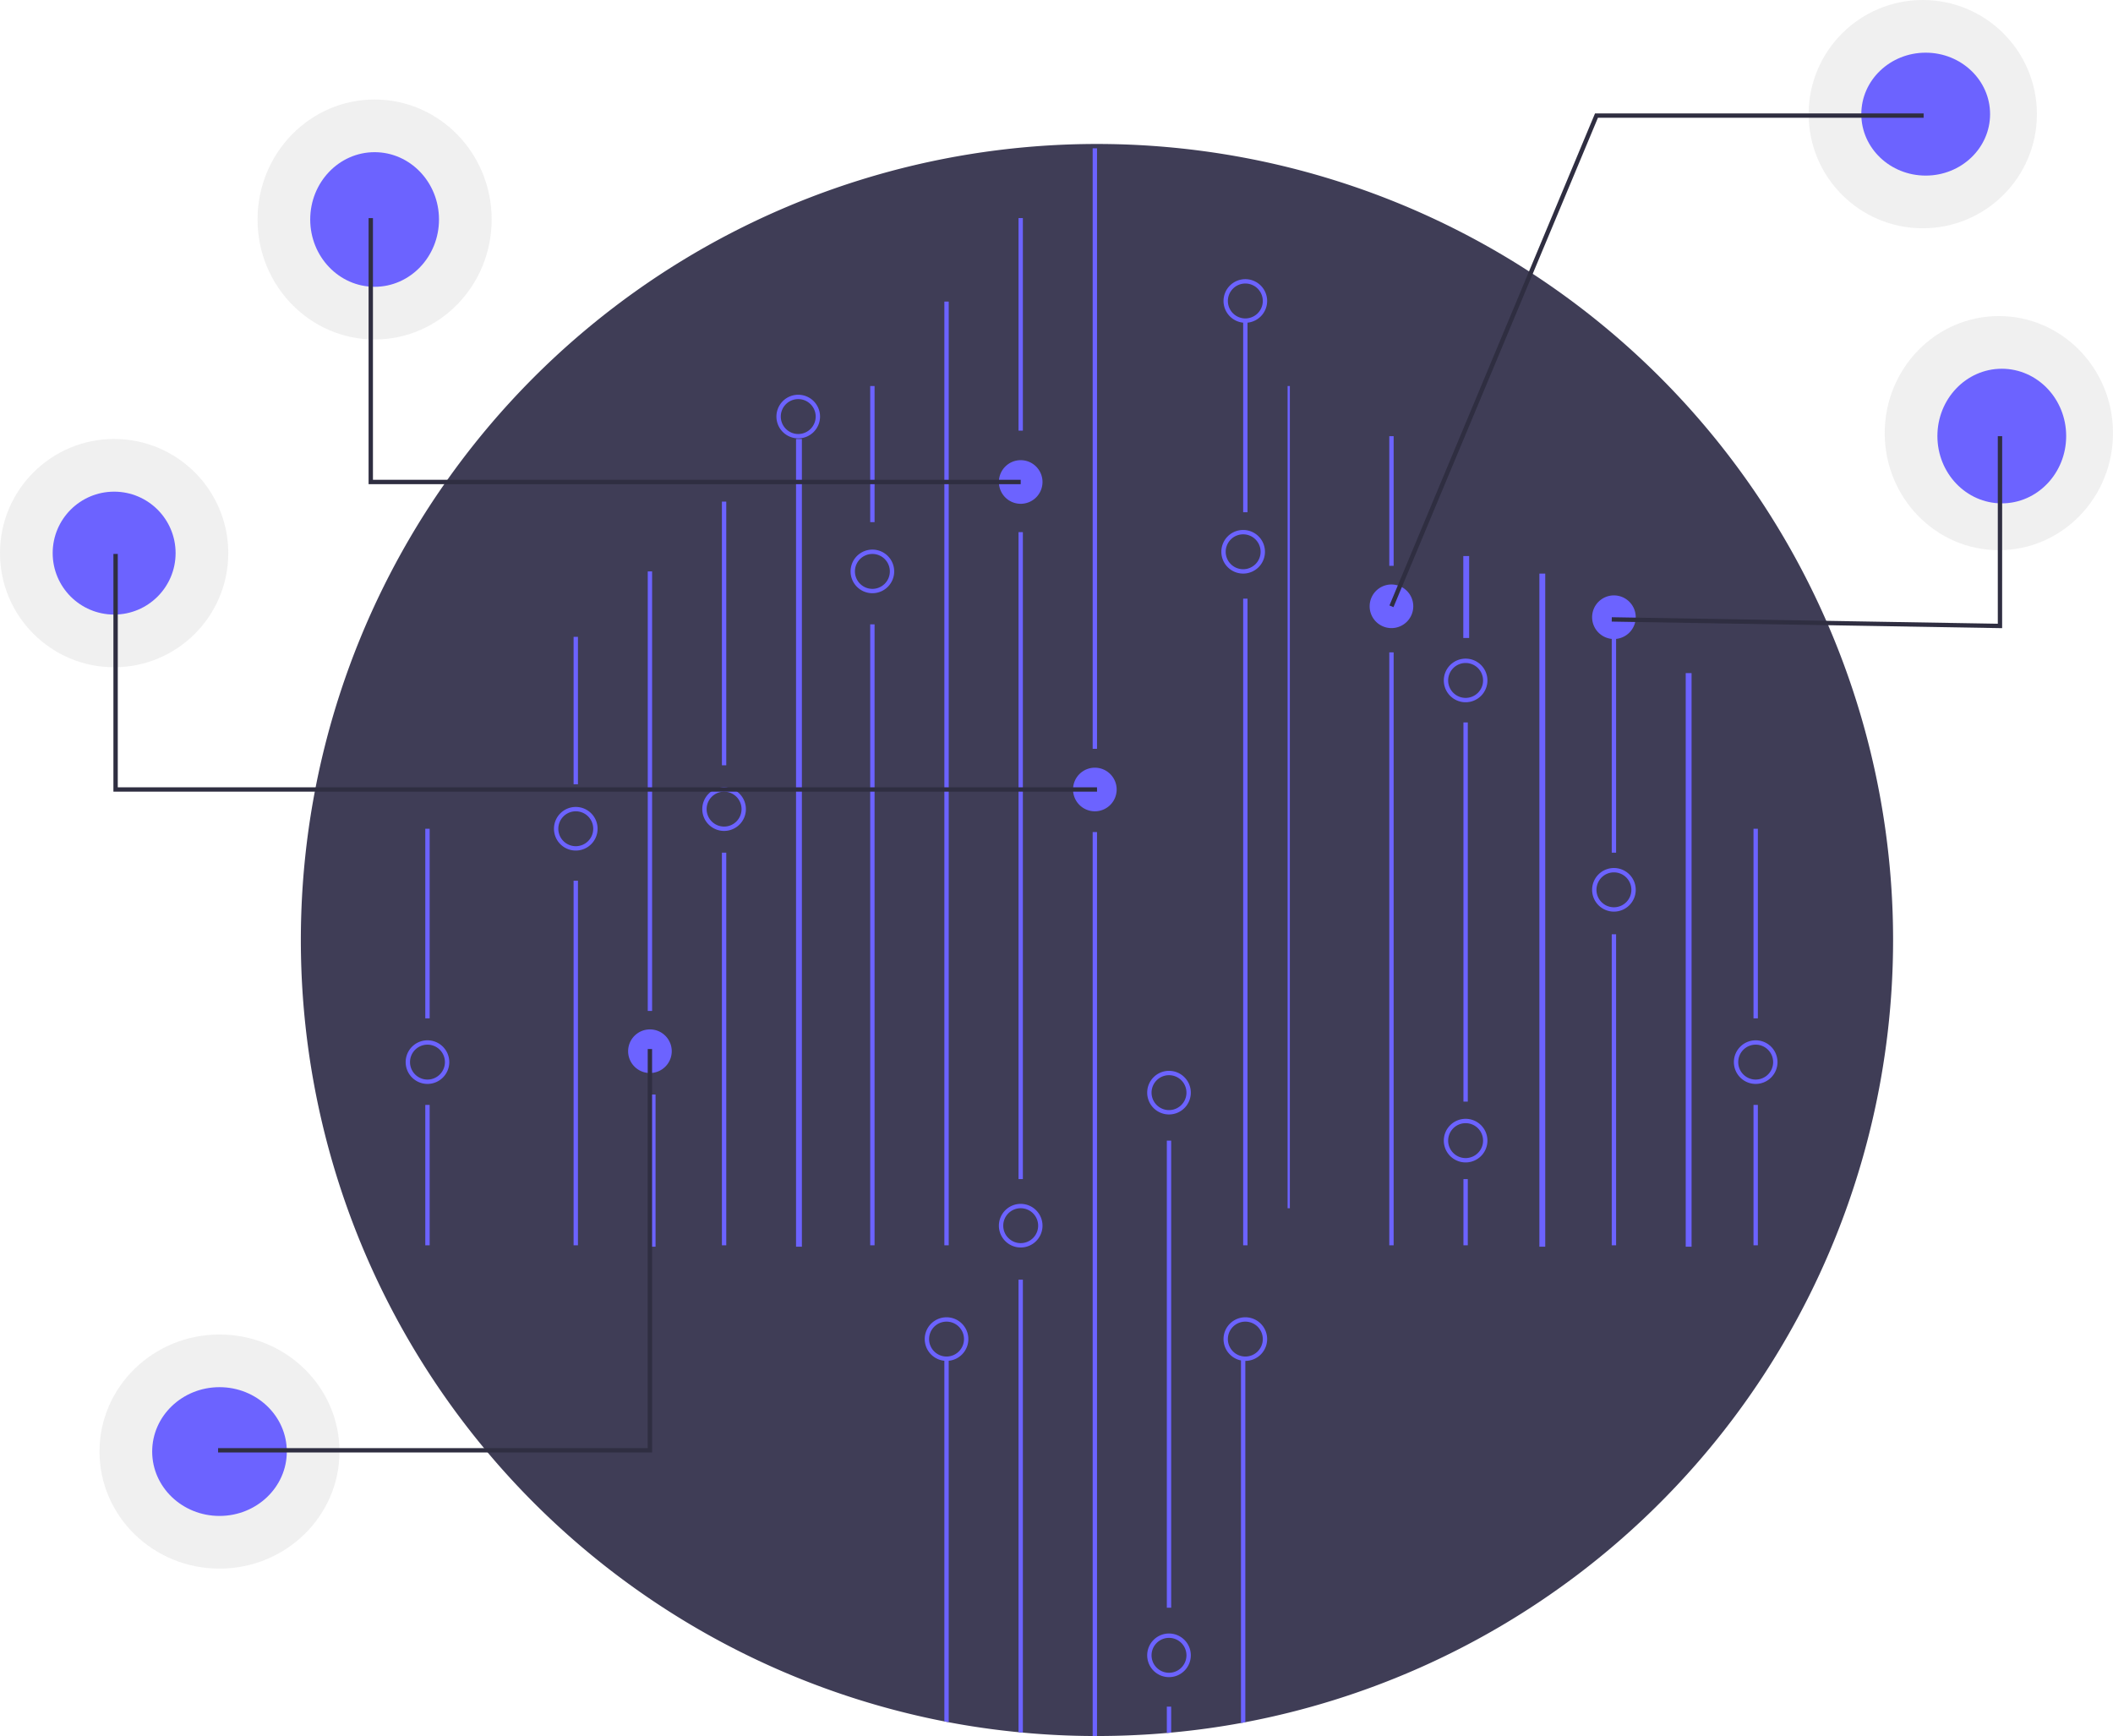<svg xmlns="http://www.w3.org/2000/svg" width="361" height="296.6" viewBox="0 0 361 296.6">
  <g id="Group_6337" data-name="Group 6337" transform="translate(-767 -3334)">
    <g id="undraw_hologram_fjwp" transform="translate(767 3334)">
      <ellipse id="Ellipse_81" data-name="Ellipse 81" cx="19.5" cy="20" rx="19.5" ry="20" transform="translate(322 54)" fill="#ccc" opacity="0.3"/>
      <ellipse id="Ellipse_82" data-name="Ellipse 82" cx="11" cy="11.5" rx="11" ry="11.5" transform="translate(331 63)" fill="#6c63ff"/>
      <circle id="Ellipse_83" data-name="Ellipse 83" cx="19.5" cy="19.5" r="19.5" transform="translate(309)" fill="#ccc" opacity="0.3"/>
      <ellipse id="Ellipse_84" data-name="Ellipse 84" cx="11" cy="10.5" rx="11" ry="10.5" transform="translate(318 9)" fill="#6c63ff"/>
      <circle id="Ellipse_85" data-name="Ellipse 85" cx="19.5" cy="19.5" r="19.5" transform="translate(0 75)" fill="#ccc" opacity="0.3"/>
      <circle id="Ellipse_86" data-name="Ellipse 86" cx="10.5" cy="10.5" r="10.5" transform="translate(9 84)" fill="#6c63ff"/>
      <ellipse id="Ellipse_87" data-name="Ellipse 87" cx="20.5" cy="20" rx="20.5" ry="20" transform="translate(17 228)" fill="#ccc" opacity="0.3"/>
      <ellipse id="Ellipse_88" data-name="Ellipse 88" cx="11.5" cy="11" rx="11.5" ry="11" transform="translate(26 237)" fill="#6c63ff"/>
      <ellipse id="Ellipse_89" data-name="Ellipse 89" cx="20" cy="20.5" rx="20" ry="20.5" transform="translate(44 17)" fill="#ccc" opacity="0.3"/>
      <ellipse id="Ellipse_90" data-name="Ellipse 90" cx="11" cy="11.5" rx="11" ry="11.5" transform="translate(53 26)" fill="#6c63ff"/>
      <path id="Path_10471" data-name="Path 10471" d="M525.008,254A136.045,136.045,0,0,1,414.342,387.649c-.246.048-.5.093-.745.138q-5.874,1.079-11.924,1.636c-.25.026-.5.048-.745.067q-5.891.514-11.924.518c-.25,0-.5,0-.745,0q-6.025-.028-11.924-.581c-.25-.019-.5-.045-.745-.071q-6.042-.587-11.924-1.7c-.25-.045-.5-.093-.745-.142A136.015,136.015,0,1,1,525.008,254Z" transform="translate(-201.579 -93.408)" fill="#3f3d56"/>
      <rect id="Rectangle_468" data-name="Rectangle 468" width="0.745" height="110.48" transform="translate(212.39 102.282)" fill="#6c63ff"/>
      <rect id="Rectangle_469" data-name="Rectangle 469" width="0.745" height="32.593" transform="translate(212.39 54.924)" fill="#6c63ff"/>
      <rect id="Rectangle_470" data-name="Rectangle 470" width="0.745" height="161.239" transform="translate(161.342 51.523)" fill="#6c63ff"/>
      <rect id="Rectangle_471" data-name="Rectangle 471" width="0.745" height="36.314" transform="translate(174.01 37.261)" fill="#6c63ff"/>
      <rect id="Rectangle_472" data-name="Rectangle 472" width="0.745" height="110.531" transform="translate(174.01 90.918)" fill="#6c63ff"/>
      <path id="Path_10472" data-name="Path 10472" d="M582.745,638.75v77.384c-.25-.019-.5-.045-.745-.071V638.75Z" transform="translate(-407.99 -420.119)" fill="#6c63ff"/>
      <rect id="Rectangle_473" data-name="Rectangle 473" width="0.745" height="102.598" transform="translate(186.679 25.338)" fill="#6c63ff"/>
      <path id="Path_10473" data-name="Path 10473" d="M616.745,433.52V587.961c-.25,0-.5,0-.745,0V433.52Z" transform="translate(-429.321 -291.361)" fill="#6c63ff"/>
      <rect id="Rectangle_474" data-name="Rectangle 474" height="143" transform="translate(200 37)" fill="#6c63ff"/>
      <rect id="Rectangle_475" data-name="Rectangle 475" width="0.745" height="79.804" transform="translate(199.348 194.877)" fill="#6c63ff"/>
      <path id="Path_10474" data-name="Path 10474" d="M650.745,834.53v4.434c-.25.026-.5.049-.745.067v-4.5Z" transform="translate(-450.652 -542.949)" fill="#6c63ff"/>
      <path id="Path_10475" data-name="Path 10475" d="M684.745,675v62.1c-.246.048-.5.093-.745.138V675Z" transform="translate(-471.983 -442.862)" fill="#6c63ff"/>
      <path id="Path_10476" data-name="Path 10476" d="M548.745,675v62.1c-.25-.045-.5-.093-.745-.142V675Z" transform="translate(-386.658 -442.862)" fill="#6c63ff"/>
      <rect id="Rectangle_476" data-name="Rectangle 476" width="0.745" height="23.255" transform="translate(148.673 65.953)" fill="#6c63ff"/>
      <rect id="Rectangle_477" data-name="Rectangle 477" width="0.745" height="106.092" transform="translate(148.673 106.67)" fill="#6c63ff"/>
      <rect id="Rectangle_478" data-name="Rectangle 478" width="1" height="138" transform="translate(136 75)" fill="#6c63ff"/>
      <rect id="Rectangle_479" data-name="Rectangle 479" width="0.745" height="45.051" transform="translate(123.335 85.701)" fill="#6c63ff"/>
      <rect id="Rectangle_480" data-name="Rectangle 480" width="0.745" height="67.082" transform="translate(123.335 145.68)" fill="#6c63ff"/>
      <rect id="Rectangle_481" data-name="Rectangle 481" width="0.745" height="75.095" transform="translate(110.666 97.625)" fill="#6c63ff"/>
      <rect id="Rectangle_482" data-name="Rectangle 482" width="1" height="26" transform="translate(111 187)" fill="#6c63ff"/>
      <rect id="Rectangle_483" data-name="Rectangle 483" width="0.745" height="25.188" transform="translate(97.997 108.803)" fill="#6c63ff"/>
      <rect id="Rectangle_484" data-name="Rectangle 484" width="0.745" height="62.294" transform="translate(97.997 150.468)" fill="#6c63ff"/>
      <rect id="Rectangle_485" data-name="Rectangle 485" height="98" transform="translate(86 115)" fill="#6c63ff"/>
      <rect id="Rectangle_486" data-name="Rectangle 486" width="0.745" height="32.394" transform="translate(72.66 141.593)" fill="#6c63ff"/>
      <rect id="Rectangle_487" data-name="Rectangle 487" width="0.745" height="23.988" transform="translate(72.66 188.774)" fill="#6c63ff"/>
      <rect id="Rectangle_488" data-name="Rectangle 488" width="0.386" height="140.475" transform="translate(219.982 65.953)" fill="#6c63ff"/>
      <rect id="Rectangle_489" data-name="Rectangle 489" width="0.745" height="22.148" transform="translate(237.355 74.523)" fill="#6c63ff"/>
      <rect id="Rectangle_490" data-name="Rectangle 490" width="0.745" height="101.304" transform="translate(237.355 111.458)" fill="#6c63ff"/>
      <rect id="Rectangle_491" data-name="Rectangle 491" width="1" height="14" transform="translate(250 95)" fill="#6c63ff"/>
      <rect id="Rectangle_492" data-name="Rectangle 492" width="0.745" height="64.782" transform="translate(250.024 123.429)" fill="#6c63ff"/>
      <rect id="Rectangle_493" data-name="Rectangle 493" width="0.745" height="11.313" transform="translate(250.024 201.449)" fill="#6c63ff"/>
      <rect id="Rectangle_494" data-name="Rectangle 494" width="1" height="115" transform="translate(263 98)" fill="#6c63ff"/>
      <rect id="Rectangle_495" data-name="Rectangle 495" width="0.745" height="36.877" transform="translate(275.361 108.803)" fill="#6c63ff"/>
      <rect id="Rectangle_496" data-name="Rectangle 496" width="0.745" height="53.14" transform="translate(275.361 159.622)" fill="#6c63ff"/>
      <rect id="Rectangle_497" data-name="Rectangle 497" width="1" height="98" transform="translate(288 115)" fill="#6c63ff"/>
      <path id="Path_10477" data-name="Path 10477" d="M542.726,663.452a3.726,3.726,0,1,1,3.726-3.726A3.726,3.726,0,0,1,542.726,663.452Zm0-6.707a2.981,2.981,0,1,0,2.981,2.981A2.981,2.981,0,0,0,542.726,656.745Z" transform="translate(-381.012 -430.942)" fill="#6c63ff"/>
      <path id="Path_10478" data-name="Path 10478" d="M576.726,611.452a3.726,3.726,0,1,1,3.726-3.726A3.726,3.726,0,0,1,576.726,611.452Zm0-6.707a2.981,2.981,0,1,0,2.981,2.981A2.981,2.981,0,0,0,576.726,604.745Z" transform="translate(-402.343 -398.317)" fill="#6c63ff"/>
      <path id="Path_10479" data-name="Path 10479" d="M679.726,663.452a3.726,3.726,0,1,1,3.726-3.726A3.726,3.726,0,0,1,679.726,663.452Zm0-6.707a2.981,2.981,0,1,0,2.981,2.981A2.981,2.981,0,0,0,679.726,656.745Z" transform="translate(-466.964 -430.942)" fill="#6c63ff"/>
      <path id="Path_10480" data-name="Path 10480" d="M644.726,801a3.726,3.726,0,1,0,3.726,3.726A3.726,3.726,0,0,0,644.726,801Zm0,6.707a2.981,2.981,0,1,1,2.981-2.981A2.981,2.981,0,0,1,644.726,807.707Z" transform="translate(-445.005 -521.913)" fill="#6c63ff"/>
      <path id="Path_10481" data-name="Path 10481" d="M644.726,550.452a3.726,3.726,0,1,1,3.726-3.726,3.726,3.726,0,0,1-3.726,3.726Zm0-6.707a2.981,2.981,0,1,0,2.981,2.981A2.981,2.981,0,0,0,644.726,543.745Z" transform="translate(-445.005 -360.047)" fill="#6c63ff"/>
      <path id="Path_10482" data-name="Path 10482" d="M610.726,411.452a3.726,3.726,0,1,1,3.726-3.726A3.726,3.726,0,0,1,610.726,411.452Z" transform="translate(-423.674 -272.84)" fill="#6c63ff"/>
      <path id="Path_10483" data-name="Path 10483" d="M678.726,302.452a3.726,3.726,0,1,1,3.726-3.726A3.726,3.726,0,0,1,678.726,302.452Zm0-6.707a2.981,2.981,0,1,0,2.981,2.981,2.981,2.981,0,0,0-2.981-2.981Z" transform="translate(-466.337 -204.455)" fill="#6c63ff"/>
      <path id="Path_10484" data-name="Path 10484" d="M440.726,420.452a3.726,3.726,0,1,1,3.726-3.726A3.726,3.726,0,0,1,440.726,420.452Zm0-6.707a2.981,2.981,0,1,0,2.981,2.981A2.981,2.981,0,0,0,440.726,413.745Z" transform="translate(-317.018 -278.487)" fill="#6c63ff"/>
      <path id="Path_10485" data-name="Path 10485" d="M372.726,429.452a3.726,3.726,0,1,1,3.726-3.726,3.726,3.726,0,0,1-3.726,3.726Zm0-6.707a2.981,2.981,0,1,0,2.981,2.981A2.981,2.981,0,0,0,372.726,422.745Z" transform="translate(-274.356 -284.133)" fill="#6c63ff"/>
      <path id="Path_10486" data-name="Path 10486" d="M406.726,531.452a3.726,3.726,0,1,1,3.726-3.726,3.726,3.726,0,0,1-3.726,3.726Z" transform="translate(-295.687 -348.126)" fill="#6c63ff"/>
      <path id="Path_10487" data-name="Path 10487" d="M679.726,187.452a3.726,3.726,0,1,1,3.726-3.726,3.726,3.726,0,0,1-3.726,3.726Zm0-6.707a2.981,2.981,0,1,0,2.981,2.981A2.981,2.981,0,0,0,679.726,180.745Z" transform="translate(-466.964 -132.305)" fill="#6c63ff"/>
      <path id="Path_10488" data-name="Path 10488" d="M508.726,311.452a3.726,3.726,0,1,1,3.726-3.726A3.726,3.726,0,0,1,508.726,311.452Zm0-6.707a2.981,2.981,0,1,0,2.981,2.981A2.981,2.981,0,0,0,508.726,304.745Z" transform="translate(-359.681 -210.101)" fill="#6c63ff"/>
      <path id="Path_10489" data-name="Path 10489" d="M474.726,240.452a3.726,3.726,0,1,1,3.726-3.726A3.726,3.726,0,0,1,474.726,240.452Zm0-6.707a2.981,2.981,0,1,0,2.981,2.981A2.981,2.981,0,0,0,474.726,233.745Z" transform="translate(-338.35 -165.557)" fill="#6c63ff"/>
      <path id="Path_10490" data-name="Path 10490" d="M304.726,536.452a3.726,3.726,0,1,1,3.726-3.726A3.726,3.726,0,0,1,304.726,536.452Zm0-6.707a2.981,2.981,0,1,0,2.981,2.981A2.981,2.981,0,0,0,304.726,529.745Z" transform="translate(-231.694 -351.263)" fill="#6c63ff"/>
      <rect id="Rectangle_498" data-name="Rectangle 498" width="0.745" height="32.394" transform="translate(299.581 141.593)" fill="#6c63ff"/>
      <rect id="Rectangle_499" data-name="Rectangle 499" width="0.745" height="23.988" transform="translate(299.581 188.774)" fill="#6c63ff"/>
      <path id="Path_10491" data-name="Path 10491" d="M913.726,536.452a3.726,3.726,0,1,1,3.726-3.726A3.726,3.726,0,0,1,913.726,536.452Zm0-6.707a2.981,2.981,0,1,0,2.981,2.981A2.981,2.981,0,0,0,913.726,529.745Z" transform="translate(-613.772 -351.263)" fill="#6c63ff"/>
      <path id="Path_10492" data-name="Path 10492" d="M848.726,457.452a3.726,3.726,0,1,1,3.726-3.726A3.726,3.726,0,0,1,848.726,457.452Zm0-6.707a2.981,2.981,0,1,0,2.981,2.981,2.981,2.981,0,0,0-2.981-2.981Z" transform="translate(-572.992 -301.7)" fill="#6c63ff"/>
      <path id="Path_10493" data-name="Path 10493" d="M780.726,572.452a3.726,3.726,0,1,1,3.726-3.726,3.726,3.726,0,0,1-3.726,3.726Zm0-6.707a2.981,2.981,0,1,0,2.981,2.981A2.981,2.981,0,0,0,780.726,565.745Z" transform="translate(-530.33 -373.849)" fill="#6c63ff"/>
      <path id="Path_10494" data-name="Path 10494" d="M576.726,270.452a3.726,3.726,0,1,1,3.726-3.726A3.726,3.726,0,0,1,576.726,270.452Z" transform="translate(-402.343 -184.379)" fill="#6c63ff"/>
      <path id="Path_10495" data-name="Path 10495" d="M780.726,361.452a3.726,3.726,0,1,1,3.726-3.726A3.726,3.726,0,0,1,780.726,361.452Zm0-6.707a2.981,2.981,0,1,0,2.981,2.981A2.981,2.981,0,0,0,780.726,354.745Z" transform="translate(-530.33 -241.471)" fill="#6c63ff"/>
      <path id="Path_10496" data-name="Path 10496" d="M848.726,332.452a3.726,3.726,0,1,1,3.726-3.726,3.726,3.726,0,0,1-3.726,3.726Z" transform="translate(-572.992 -223.277)" fill="#6c63ff"/>
      <path id="Path_10497" data-name="Path 10497" d="M746.726,327.452a3.726,3.726,0,1,1,3.726-3.726A3.726,3.726,0,0,1,746.726,327.452Z" transform="translate(-508.999 -220.14)" fill="#6c63ff"/>
      <path id="Path_10498" data-name="Path 10498" d="M805.687,232.8l-66.7-1.124.013-.745,65.946,1.112V200h.745Z" transform="translate(-463.628 -125.477)" fill="#2f2e41"/>
      <path id="Path_10499" data-name="Path 10499" d="M637.765,136.354l-.688-.288L672.2,52h56.14v.745H672.695Z" transform="translate(-399.694 -32.624)" fill="#2f2e41"/>
      <path id="Path_10500" data-name="Path 10500" d="M220.049,294.615H52V254h.745v39.87h167.3Z" transform="translate(-32.624 -159.356)" fill="#2f2e41"/>
      <path id="Path_10501" data-name="Path 10501" d="M280.411,145.459H169V100h.745v44.714H280.411Z" transform="translate(-106.028 -62.739)" fill="#2f2e41"/>
      <path id="Path_10502" data-name="Path 10502" d="M174.15,549.933H100v-.745h73.4V481h.745Z" transform="translate(-62.739 -301.773)" fill="#2f2e41"/>
    </g>
  </g>
</svg>
